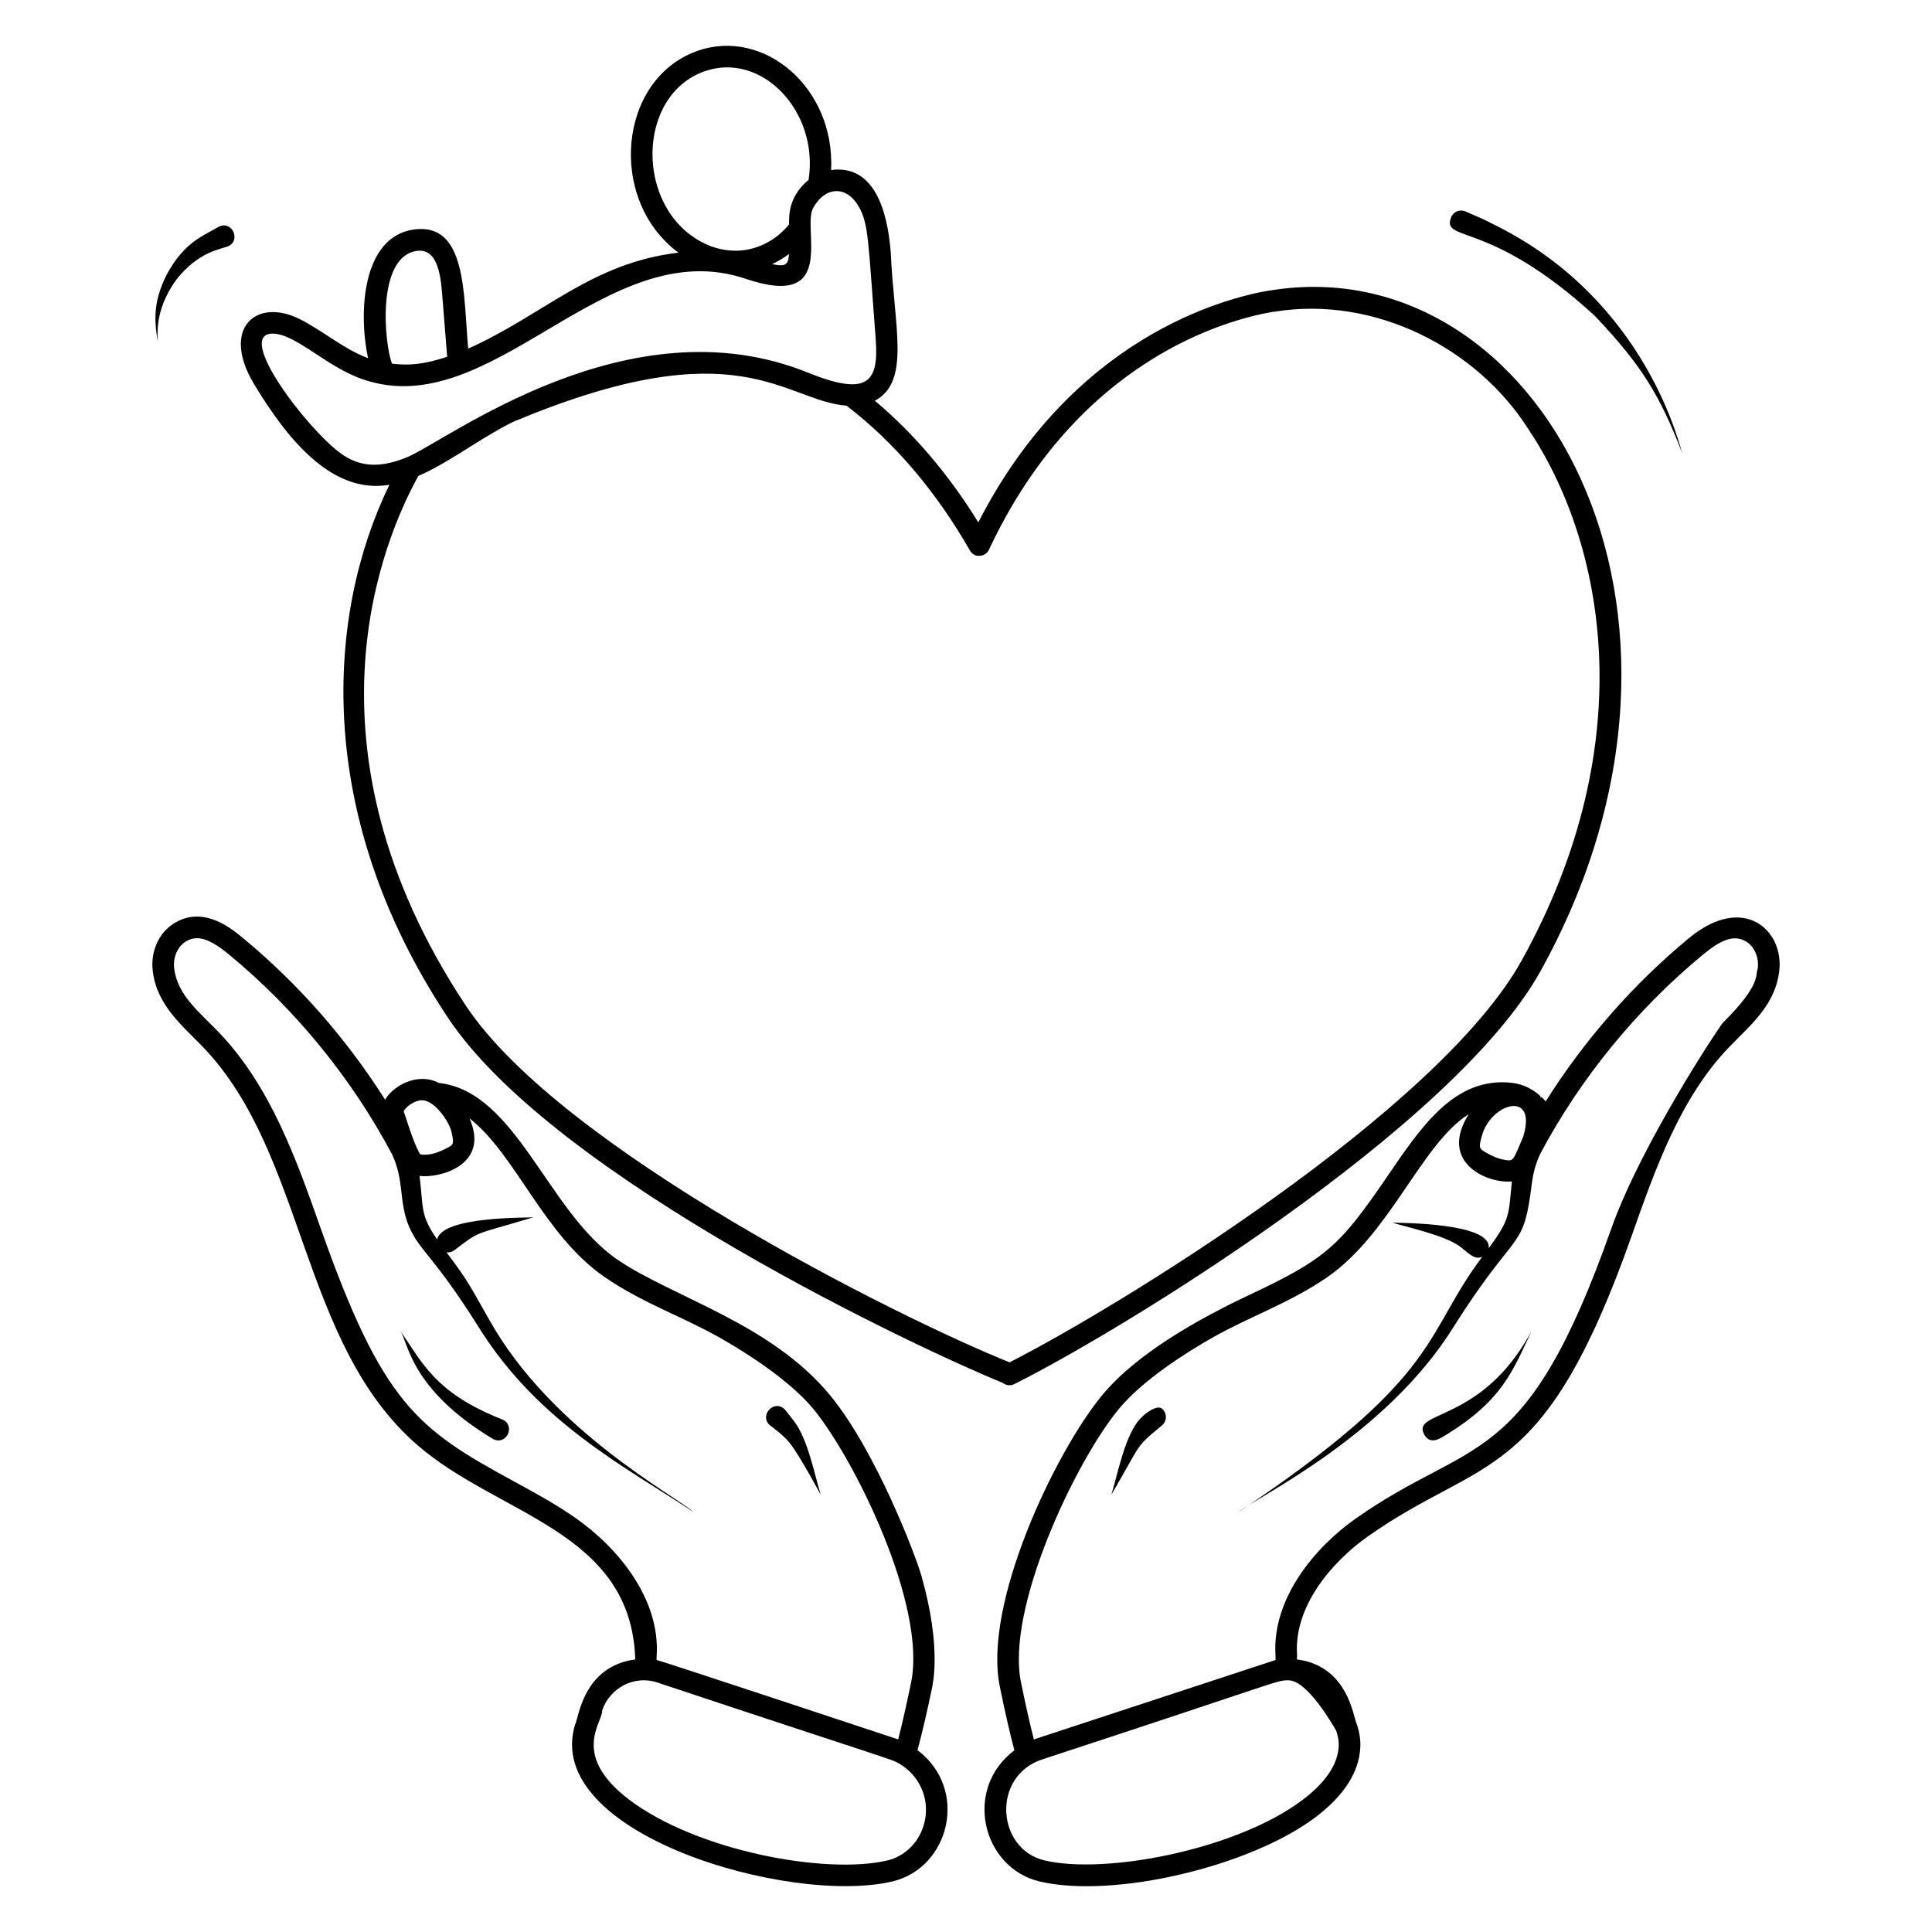<?xml version="1.0" encoding="UTF-8"?>
<!-- Uploaded to: SVG Find, www.svgrepo.com, Generator: SVG Find Mixer Tools -->
<svg fill="#000000" width="800px" height="800px" version="1.1" viewBox="144 144 512 512" xmlns="http://www.w3.org/2000/svg">
 <g>
  <path d="m412.8 510.8c27.871-13.891 116.3-67.797 139.43-109.41 53.137-95.676-0.691-191.71-71.301-180.46-0.062 0.004-0.094 0.016-0.133 0.023-0.148 0.004-0.293 0.016-0.441 0.039-11.965 2.027-51.988 12.387-77.094 61.434-7.863-12.719-17.059-23.523-27.418-32.23 9.562-5.098 5.07-19.594 4.219-39.273-0.902-11.414-4.512-23.379-15.809-21.863 1.059-21.965-17.941-37.758-35.438-31.566-20.945 7.371-23.984 39.359-5.027 53.465-23.133 2.711-35.738 16.516-55.715 25.43-1.301-14.238-0.305-33.535-14.41-31.566-13.652 1.93-14.734 21.875-12.121 34.098-6.195-2.266-11.828-7.168-18.145-10.379-11.559-5.731-20.781 2.484-12.234 16.977 8.691 14.488 20.637 29.605 36.031 26.949-16.535 33.914-20.484 86.965 15.488 141.21 28.434 42.832 126.77 88.621 147.04 96.789 0.836 0.68 2.047 0.852 3.078 0.336zm-59.699-299.49c-0.219 2.758-0.727 3.484-4.484 2.68 1.578-0.727 3.074-1.621 4.484-2.68zm-22.379-48.422c15.074-5.312 30.371 10.598 27.562 28.789-6.211 5.062-4.93 11.18-5.231 11.887-6.051 7.195-15.242 8.785-23.152 4.555-17.672-9.453-17.219-38.883 0.82-45.23zm-76.246 47.602c5.281-0.715 6.254 5.926 6.68 11.195 0.031 0.383 1.32 16.336 1.352 16.871-6.66 2.188-10.492 2.305-14.625 1.812-2.035-5.207-4.211-28.355 6.594-29.879zm-20.195 53.645c-8.992-6.547-28.164-31.723-18.027-31.723 6.07 0 14.176 8.762 23.836 12.086 34.426 12.023 64.375-39.262 101.62-26.582 24.414 8.223 14.758-13.234 17.777-18.789 3.078-5.625 8.711-6.156 12.043-0.457 2.695 4.578 2.519 9.004 4.535 35.098 0.855 11.426-1.895 15.492-18.098 8.926-47.473-19.113-95.57 18.188-106.2 22.523-7.098 2.891-12.496 2.566-17.496-1.082zm33.18 146.38c-45.438-68.52-21.812-123.79-12.586-140.39 4.727-2.055 9.68-5.184 13.852-7.82 9.668-6.106 12.641-7.117 12.258-6.914 58.941-24.539 70.707-5.211 87.367-3.879 12.664 9.715 23.656 22.609 32.676 38.352 0.531 0.926 1.512 1.562 2.602 1.434 1.066-0.043 2.019-0.68 2.473-1.648 23.621-50.484 63.293-60.965 75.094-62.988 0.008-0.004 0.016-0.004 0.023-0.004 0.164-0.055 0.332-0.027 0.492-0.051 26.879-4.367 53.691 9.879 67.09 30.766 20.398 30.176 30.695 83.125-1.582 141.24-22.137 39.832-106.88 91.777-135.68 106.42-29.574-11.891-118.86-56.527-144.08-94.516z"/>
  <path d="m277.1 520.17s-0.543-0.223-1.496-0.609c-16.254-6.75-19.691-14.383-25.496-22.848 2.152 3.293 2.711 15.426 24.438 28.578 0.121 0.07 0.262 0.141 0.395 0.195 3.516 1.434 5.684-3.887 2.16-5.316z"/>
  <path d="m353.3 526.42c2.731 3.477 7.965 13.301 8.191 13.684-1.691-5.586-3.394-14.574-6.953-19.332-2.391-3.082-2.438-3.199-2.832-3.508-3.004-2.348-6.562 2.191-3.555 4.543-0.004 0 3.496 2.488 5.148 4.613z"/>
  <path d="m380.42 642.62c15.285-3.559 20.453-24.473 6.727-34.809 1.441-5.324 2.684-10.922 3.898-16.703-0.023-0.383 2.68-9.918-2.836-29.434-1.73-5.981-12.145-33.113-24.082-47.734-15.703-19.242-41.953-26.164-56.551-36.16-18.562-12.766-26.734-44.523-47.258-46.785-6.102-3.102-12.535 1.242-14.25 4.453-10.207-16.109-23.035-30.758-37.676-42.852-2.914-2.41-9.738-8.062-16.988-4.598-4.863 2.238-7.641 7.633-6.914 13.406 1.113 9.137 8.043 14.578 13.48 20.254 27.156 28.5 25.547 78.352 56.645 105.3 21.473 18.691 56.707 22.715 57.73 56.805-13.859 1.867-14.969 15.531-15.914 17.168-9.004 28.949 56.707 48.051 83.988 41.691zm-124.62-207.04c3.531 0 7.238 5.863 7.797 8.16 0.859 3.652 0.586 3.617-1.605 4.734-1.668 0.855-3.207 1.355-4.582 1.5-1.348 0.137-2.043-0.062-2.094-0.113-1.855-3.012-4.031-10.855-4.328-11.238 0.094-0.93 2.719-3.043 4.812-3.043zm40.93 110.85c-5.375-3.785-11.195-6.949-16.824-10.008-25.395-13.797-34.566-20.578-50.891-66.824-6.523-18.477-13.273-37.586-26.902-51.891-5.156-5.394-11.074-9.906-11.938-17.004-0.406-3.246 1.082-6.328 3.66-7.519 2.828-1.352 5.992-0.242 10.91 3.824 17.574 14.512 32.496 32.805 43.16 52.906 3.324 7.188 1.699 12.293 4.453 19.051 2.891 6.699 6.246 7.336 18.371 26.547 15.844 25.582 39.387 37.418 57.047 49.191-4.66-4.242-37.695-21.543-54.117-50.953-5.391-9.457-5.641-10.332-11.332-17.863 0.734 0.086 1.5-0.109 2.125-0.605 7.121-5.356 4.477-3.742 20.914-8.688-0.875 0.18-24.301-0.41-25.508 5.891-4.543-6.582-3.598-8.012-4.672-16.855 4.945 0.68 18.836-2.676 13.219-15.273 12.41 9.723 19.566 30.898 35.93 42.148 10.078 6.898 20.695 10.473 30.355 15.969 11.332 6.441 20.211 13.219 25 19.09 10.816 13.246 29.969 51.949 25.75 72.371-1.09 5.188-2.176 10.254-3.418 15.027-0.383-0.145-62.605-20.762-64.008-21.055-0.023-0.297-0.023-0.609-0.004-0.93 1.09-15.168-10.281-28.828-21.281-36.547zm6.84 50.93c1.98-6.133 8.684-9.52 14.621-7.477 64.711 21.504 61.902 20.195 64.254 21.582 5.699 3.398 8.281 10.152 6.281 16.438v0.012c-1.445 4.594-5.125 8.094-9.602 9.137-16.297 3.801-50.41-2.527-68.328-16.078-15.723-11.914-7.066-20.477-7.227-23.613z"/>
  <path d="m521.53 524.31c1.574 2.633 4.086 0.898 5.324 0.164 15.504-9.402 18.086-17.414 23.051-27.754 0 0-1.094 2.09-3.027 5-12.879 19.227-29.055 16.395-25.348 22.59z"/>
  <path d="m445.48 520.77c-3.559 4.758-5.258 13.73-6.953 19.332 8.199-14.047 6.199-12.402 13.34-18.297 1.512-1.203 1.441-3.426-0.008-4.551-1.258-0.977-4.574 1.191-6.379 3.516z"/>
  <path d="m615.51 401.41c1.355-10.875-9.434-20.777-23.902-8.812-14.77 12.199-27.715 26.988-37.965 43.258-0.375-0.418-0.773-0.809-1.195-1.184l-0.195 0.191c-0.035-0.043-0.074-0.082-0.109-0.129l0.168-0.184v-0.004c-3.016-2.715-5.781-3.508-9.004-3.707-14.441-0.742-22.98 12.223-31.859 25.215-12.641 18.5-16.316 21.664-36.672 31.262-13 6.125-29.742 15.457-38.859 26.629-12.312 15.031-31.555 55.215-26.926 77.16 1.426 6.981 2.606 12.125 3.836 16.738-13.719 10.359-8.461 31.246 6.754 34.785 19.559 4.566 55.785-3.969 73.129-17.113 7.531-5.711 11.5-11.953 11.793-18.562 0.086-1.898-0.234-3.941-0.934-6.031-0.918-1.605-2.144-15.398-15.887-17.164 0.016-0.395 0.082-0.773 0.059-1.184-0.914-12.777 9.129-24.629 18.832-31.461 30.609-21.574 46.391-13.215 69.836-79.602 6.324-17.914 12.863-36.434 25.66-49.844 5.684-5.926 12.336-11.145 13.441-20.258zm-78.75 43.441c2.434-8.57 14.711-12.105 10.914 0.355-2.785 6.543-2.496 6.566-5.004 6.156-1.332-0.203-2.856-0.785-4.519-1.723-2.231-1.262-2.367-1.336-1.391-4.789zm-38.637 157.84c0.488 1.465 0.711 2.812 0.656 4.008-0.215 4.828-3.422 9.621-9.531 14.254-17.41 13.191-52.156 19.875-68.371 16.098-12.82-2.981-14.195-22.402-0.59-26.82 64.293-21.051 61.859-20.934 65.176-20.934 5.008 0 11.805 11.898 12.66 13.395zm72.883-133.08c-22.824 64.645-36.625 54.906-67.73 76.824-10.984 7.734-22.332 21.398-21.246 36.516 0.02 0.336 0.012 0.66-0.02 0.973-85.926 28.234-57.664 18.949-63.5 20.867-0.172 0.059-0.348 0.117-0.52 0.18-1.07-4.156-2.133-8.855-3.394-15.031-4.141-19.625 14.41-58.516 25.75-72.363 6.492-7.953 18.426-15.375 24.961-19.09 9.832-5.582 20.309-9.09 30.359-15.973 16.812-11.559 25.039-35.359 37.559-43.25-8.141 12.957 5.117 18.465 11.434 17.828-0.887 8.926-0.398 9.949-6.144 17.699 0.863-6.746-23.027-6.664-25.523-6.789 3.188 1.082 13.789 3.219 18.086 6.461 2.402 1.891 3.723 3.453 5.731 2.609-15.32 20.332-10.625 30.812-60.047 64.57-2.879 1.961-4.527 3.082-4.527 3.082 4.867-4.059 39.059-20.148 57.047-49.191 15.969-25.297 18.188-20.133 20.305-35.117 0.531-4.266 0.832-6.812 2.582-10.625 10.66-20.043 25.547-38.285 43.082-52.762 4.918-4.07 8.074-5.172 10.945-3.805 2.543 1.172 4.031 4.254 3.625 7.5-0.762 1.566 1.172 3.996-9.215 14.293-0.895 0.887-21.734 32.32-29.598 54.594z"/>
  <path d="m589.87 264.23c-0.555-0.898-8.949-40.598-50.031-60.754-3.312-1.719-3.293-1.582-7.477-3.445-1.555-0.672-3.289 0.117-3.84 1.648-2.41 6.664 10.191 0.402 38.113 26.023 12.57 13.254 17.277 21.141 23.234 36.527z"/>
  <path d="m185.82 234.5c0.105-0.754-1.289-7.785 4.812-16.25 5.949-7.727 12.273-8.285 13.82-8.988 3.461-1.562 1.105-6.797-2.363-5.234-4.215 2.477-9.27 4.117-13.891 12.715-3.438 6.859-3.457 11.617-2.379 17.758z"/>
 </g>
</svg>